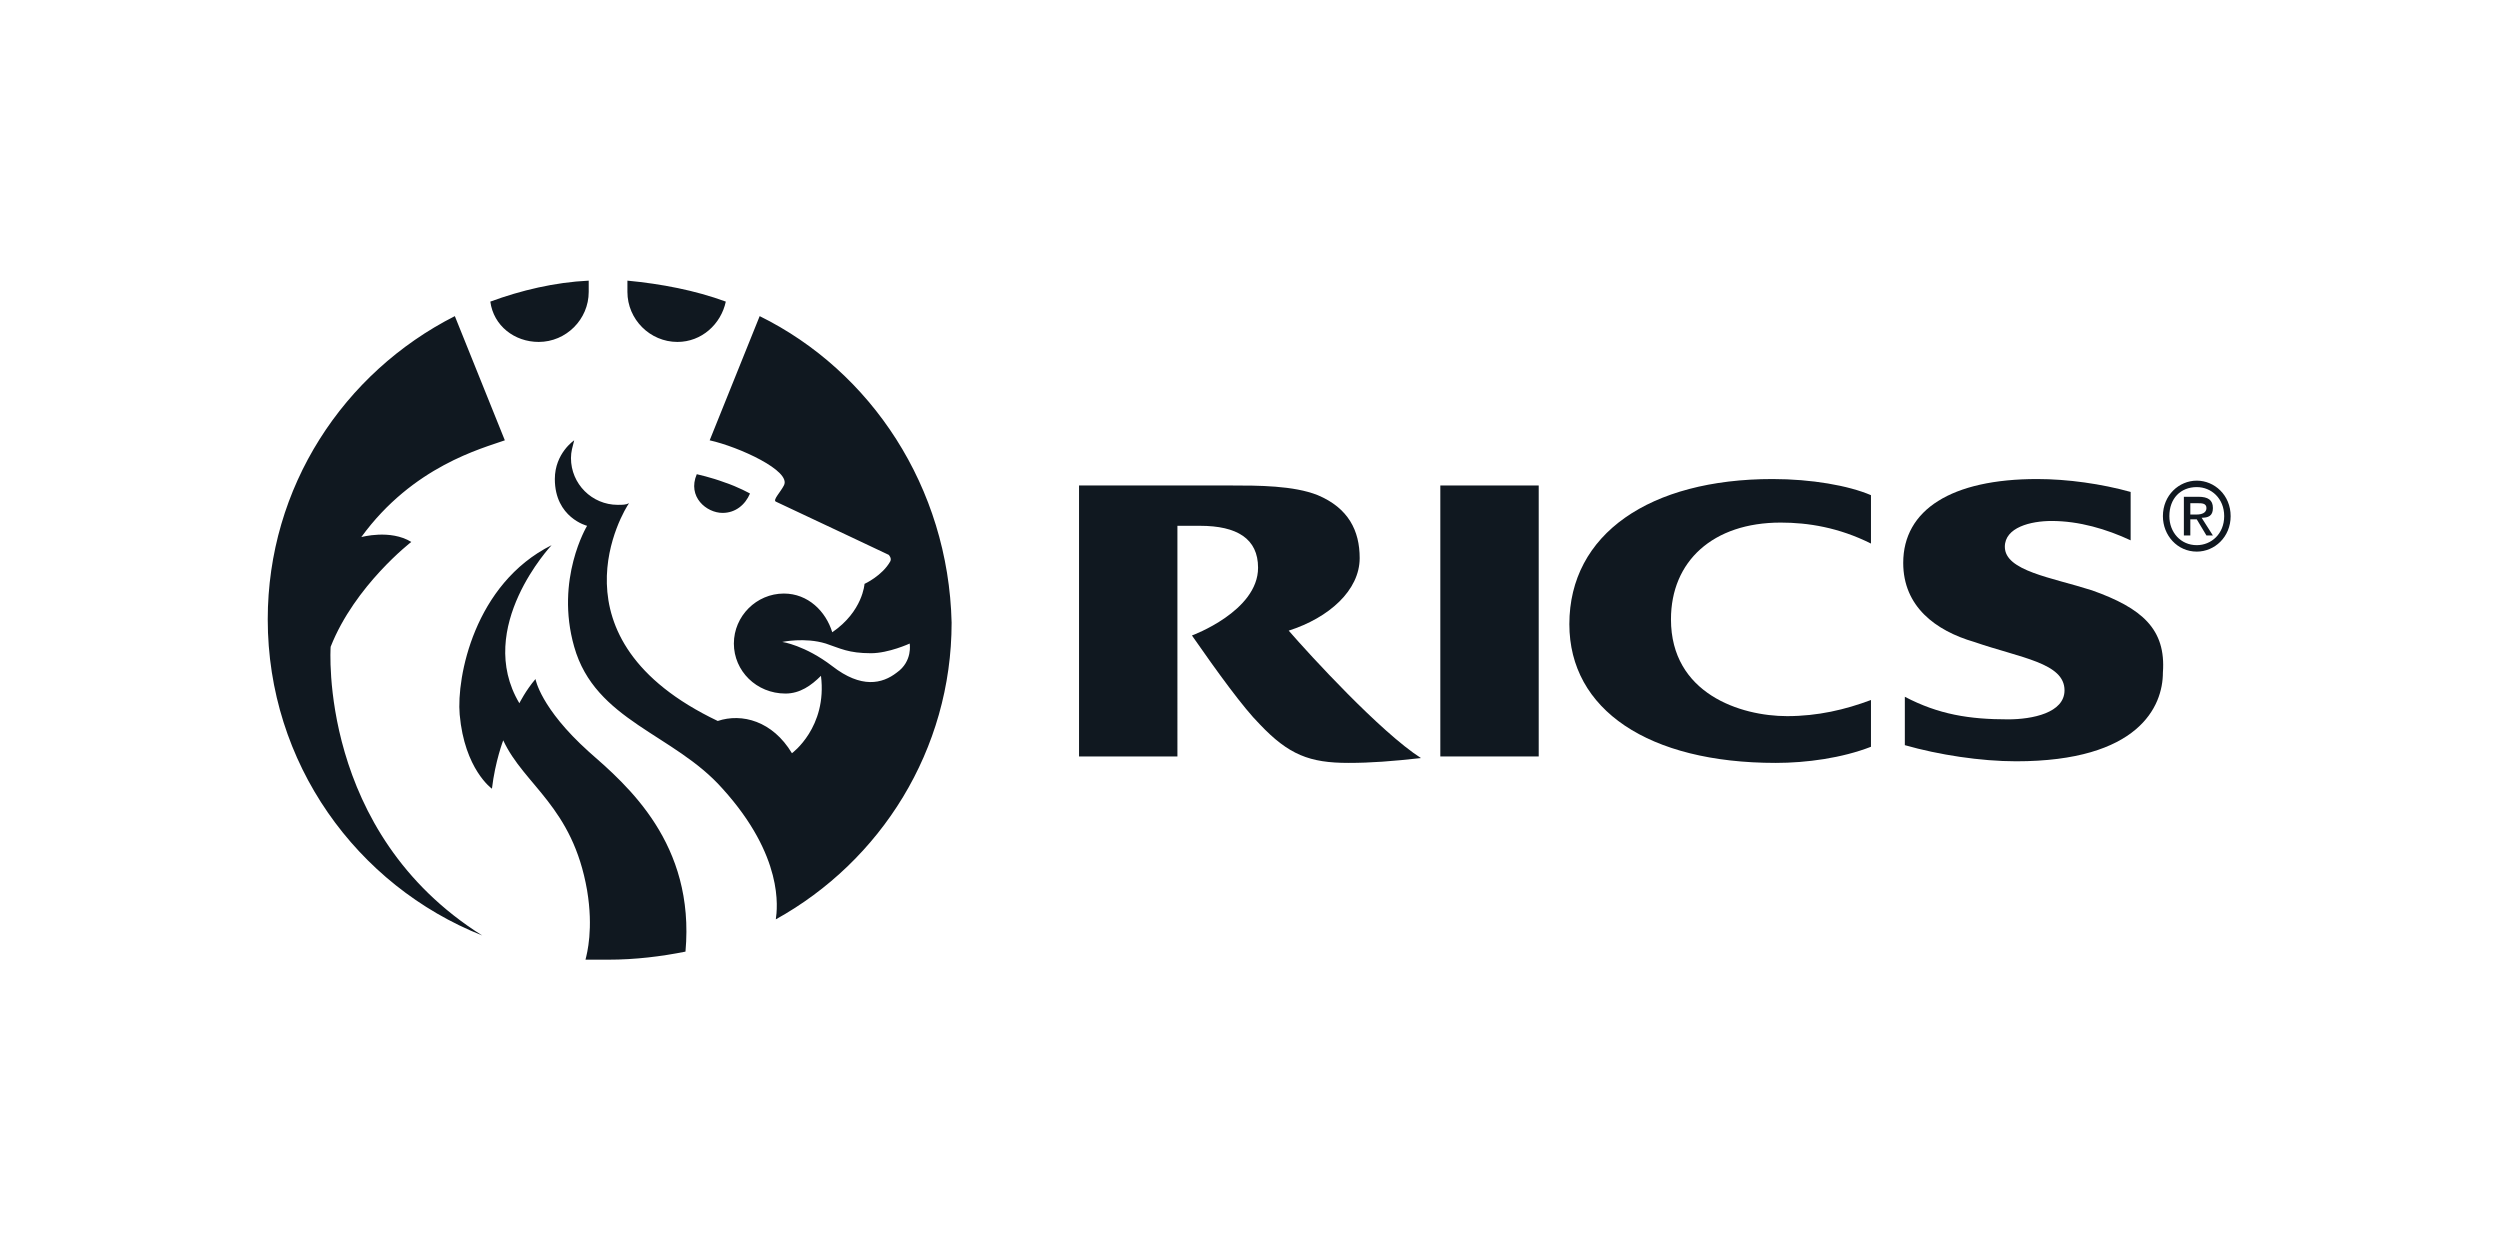 <?xml version="1.0" encoding="utf-8"?>
<!-- Generator: Adobe Illustrator 28.0.0, SVG Export Plug-In . SVG Version: 6.00 Build 0)  -->
<svg version="1.1" id="Layer_1" xmlns="http://www.w3.org/2000/svg" xmlns:xlink="http://www.w3.org/1999/xlink" x="0px" y="0px"
	 viewBox="0 0 155 77" style="enable-background:new 0 0 155 77;" xml:space="preserve">
<style type="text/css">
	.st0{fill:#101820;}
</style>
<g>
	<path class="st0" d="M97.3,38.7c0,5.3,4.9,8.6,12.8,8.6c1.9,0,4.1-0.3,5.9-1v-2.9c-1.6,0.6-3.3,1-5.2,1c-2.9,0-7.2-1.4-7.2-6
		c0-3.6,2.6-6,6.8-6c1.7,0,3.6,0.3,5.6,1.3v-3c-1.4-0.6-3.7-1-6.1-1C102.3,29.7,97.3,33.1,97.3,38.7"/>
	<path class="st0" d="M129.7,36.6c-2.5-0.8-5.4-1.2-5.4-2.7c0-1.2,1.6-1.6,2.9-1.6c1.7,0,3.4,0.5,4.9,1.2v-3
		c-1.8-0.5-3.9-0.8-5.8-0.8c-5.3,0-8.3,1.9-8.3,5.2c0,2.7,2,4.2,4.4,4.9c2.9,1,5.6,1.3,5.6,3c0,1.4-2,1.8-3.5,1.8
		c-2.4,0-4.3-0.3-6.4-1.4l0,3c2.1,0.6,4.7,1,6.9,1c7.6,0,9.1-3.4,9.1-5.5C134.3,39,132.8,37.7,129.7,36.6"/>
	<path class="st0" d="M44.8,31.8c0.8,0,1.4-0.5,1.7-1.2c0,0-0.7-0.4-1.6-0.7c-0.8-0.3-1.7-0.5-1.7-0.5
		C42.6,30.8,43.8,31.8,44.8,31.8 M33.4,21.2c1.7,0,3.1-1.4,3.1-3.1c0-0.2,0-0.5,0-0.7c-2.1,0.1-4.2,0.6-6.1,1.3
		C30.6,20.2,31.9,21.2,33.4,21.2 M42,21.2c1.5,0,2.7-1.1,3-2.5c-1.9-0.7-4-1.1-6.1-1.3c0,0.2,0,0.5,0,0.7
		C38.9,19.8,40.3,21.2,42,21.2 M47.1,19.6L44,27.3c1.8,0.4,5.1,1.9,4.6,2.8c-0.2,0.4-0.7,0.9-0.5,1c3.2,1.5,7,3.3,7,3.3
		s0.2,0.2,0.1,0.4c-0.5,0.9-1.6,1.4-1.6,1.4s-0.1,1.7-2,3c-0.4-1.3-1.5-2.4-3-2.4c-1.7,0-3.1,1.4-3.1,3.1c0,1.7,1.4,3.1,3.2,3.1
		c0.9,0,1.6-0.5,2.2-1.1c0.4,3.2-1.8,4.8-1.8,4.8c-1.2-2-3.1-2.5-4.6-2c-10.7-5.1-5.8-13.1-5.5-13.5c-0.2,0.1-0.4,0.1-0.7,0.1
		c-1.6,0-2.9-1.3-2.9-2.9c0-0.4,0.1-0.7,0.2-1.1c0,0-1.2,0.8-1.2,2.4c0,2.4,2,2.9,2,2.9s-2,3.3-0.8,7.5c1.3,4.6,6.2,5.4,9.2,8.8
		c3.8,4.2,3.4,7.4,3.3,8.1c6.5-3.6,10.9-10.5,10.9-18.4C58.8,30.2,54,23,47.1,19.6 M55.6,41.7c-0.9,0.7-2.2,1-4-0.4
		c-1.7-1.3-3.1-1.5-3.1-1.5s1.4-0.3,2.7,0.1c0.9,0.3,1.4,0.6,2.8,0.6c1.1,0,2.4-0.6,2.4-0.6S56.6,41,55.6,41.7 M20.5,40.1
		c1.5-3.8,5-6.5,5-6.5c-1.3-0.8-3.1-0.3-3.1-0.3c3.2-4.4,7.5-5.5,8.9-6l-3.1-7.7c-6.9,3.5-11.6,10.6-11.6,18.8
		c0,8.9,5.5,16.5,13.3,19.6C19.7,51.6,20.5,40.1,20.5,40.1 M36.5,46.6c-3-2.7-3.3-4.5-3.3-4.5c-0.6,0.7-1,1.5-1,1.5
		c-2.8-4.7,2-9.8,2-9.8c-4.8,2.4-5.9,8.2-5.7,10.5c0.3,3.4,2,4.6,2,4.6c0.2-1.7,0.7-3,0.7-3c1.3,2.8,4.3,4.1,5.2,9.3
		c0.4,2.4,0,3.9-0.1,4.3c0.4,0,0.9,0,1.4,0c1.7,0,3.3-0.2,4.8-0.5C43.1,52.3,38.9,48.7,36.5,46.6"/>
	<path class="st0" d="M136.2,29.8c-1.1,0-2.1,0.9-2.1,2.2c0,1.2,0.9,2.2,2.1,2.2c1.1,0,2.1-0.9,2.1-2.2S137.3,29.8,136.2,29.8
		 M136.2,33.8c-1,0-1.7-0.8-1.7-1.8c0-1.1,0.7-1.8,1.7-1.8c0.9,0,1.7,0.7,1.7,1.8C137.9,33.1,137.1,33.8,136.2,33.8 M137.2,31.5
		c0-0.5-0.3-0.7-0.9-0.7h-0.9v2.4h0.4v-1h0.4l0.6,1h0.4l-0.7-1.1C136.9,32.1,137.2,32,137.2,31.5 M135.8,31.9v-0.7h0.5
		c0.2,0,0.5,0,0.5,0.3c0,0.3-0.3,0.4-0.6,0.4H135.8z"/>
	<path class="st0" d="M79.9,39.1c2.5-0.8,4.4-2.5,4.4-4.5c0-1.7-0.7-3.1-2.6-3.9c-1.5-0.6-3.7-0.6-5.4-0.6h-9.4v16.8l6.1,0V32.6h1.4
		c2.3,0,3.6,0.8,3.6,2.6c0,2.7-4.1,4.2-4.1,4.2c1.6,2.3,3.2,4.5,4.2,5.5c1.8,1.9,3.1,2.4,5.5,2.4c1.4,0,2.7-0.1,4.5-0.3
		C85.6,45.4,81.2,40.6,79.9,39.1"/>
	<rect x="89.3" y="30.1" class="st0" width="6.1" height="16.8"/>
</g>
</svg>
